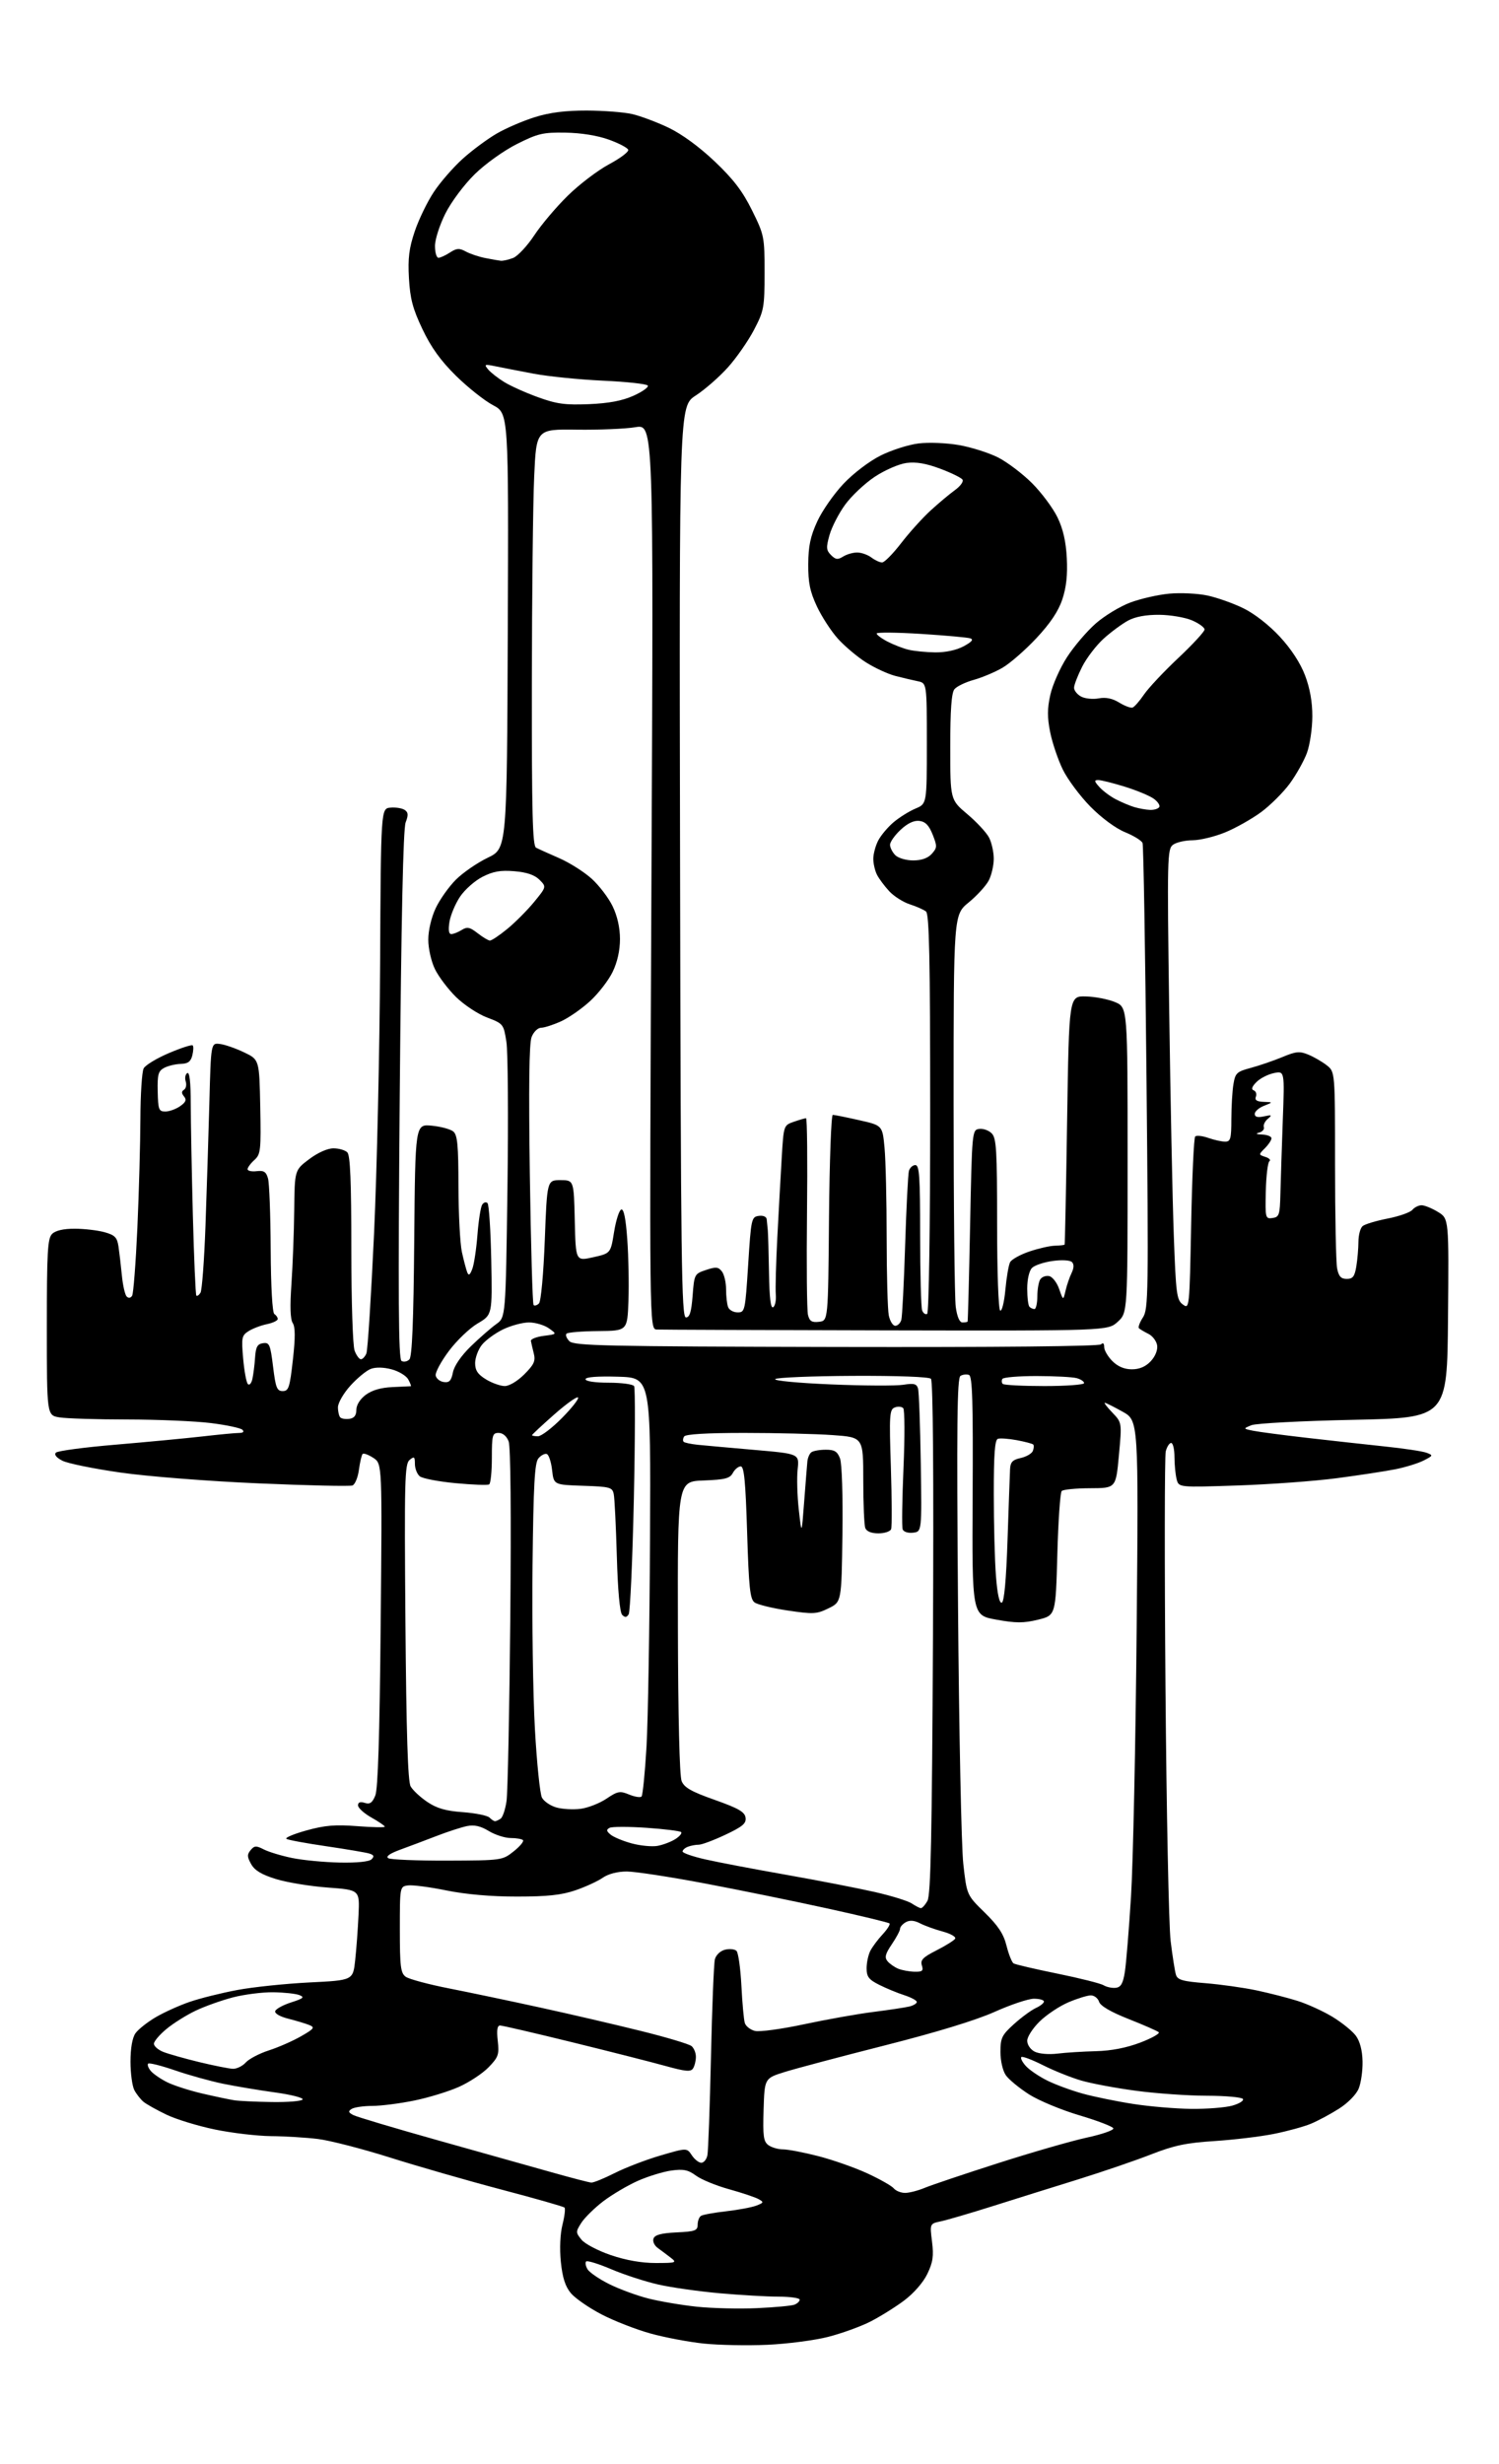 <?xml version="1.0" encoding="UTF-8" standalone="no"?>
<svg 
  version="1.1" 
  xmlns="http://www.w3.org/2000/svg" 
  xmlns:xlink="http://www.w3.org/1999/xlink" 
  xmlns:svg="http://www.w3.org/2000/svg"
  xmlns:rdf="http://www.w3.org/1999/02/22-rdf-syntax-ns#"
  xmlns:cc="http://creativecommons.org/ns#"
  xmlns:dc="http://purl.org/dc/elements/1.1/"
  viewBox="0 0 448 736"
  width="448"
  height="736"
>
<style>svg {background-color: white; }</style>"
<path stroke="none" fill="black" fill-rule="evenodd" d="M229.32,700.37C223.37,700.64 214.82,700.47 210.32,700.00C205.82,699.53 198.62,698.17 194.32,696.97C190.02,695.77 183.45,693.21 179.72,691.26C175.99,689.31 171.90,686.48 170.62,684.96C168.95,682.97 168.11,680.36 167.62,675.64C167.22,671.67 167.41,667.27 168.10,664.50C168.74,661.98 169.01,659.68 168.71,659.38C168.41,659.07 159.91,656.65 149.83,654.00C139.75,651.34 124.75,647.03 116.50,644.42C108.25,641.82 98.58,639.33 95.00,638.89C91.42,638.46 85.12,638.07 81.00,638.04C76.88,638.00 69.35,637.12 64.27,636.07C59.19,635.02 52.67,633.03 49.77,631.64C46.87,630.25 43.79,628.53 42.91,627.81C42.04,627.09 40.80,625.52 40.16,624.32C39.52,623.11 39.00,619.28 39.00,615.79C39.00,611.80 39.55,608.66 40.48,607.33C41.30,606.16 44.02,604.01 46.53,602.53C49.04,601.06 53.61,598.99 56.69,597.94C59.76,596.88 66.15,595.29 70.89,594.40C75.62,593.51 85.35,592.50 92.50,592.14C105.50,591.50 105.50,591.50 106.15,585.50C106.51,582.20 106.96,576.12 107.15,572.00C107.50,564.50 107.50,564.50 98.00,563.80C92.78,563.42 85.81,562.28 82.52,561.27C78.21,559.94 76.13,558.70 75.07,556.81C73.85,554.65 73.82,553.92 74.90,552.62C76.03,551.26 76.56,551.24 78.85,552.41C80.31,553.16 84.10,554.31 87.29,554.96C90.47,555.62 96.86,556.23 101.48,556.33C106.71,556.44 110.33,556.06 111.05,555.35C111.92,554.48 111.75,554.06 110.35,553.63C109.33,553.32 103.57,552.35 97.54,551.46C91.51,550.58 86.14,549.59 85.61,549.26C85.08,548.93 87.76,547.80 91.57,546.74C97.07,545.21 100.20,544.95 106.75,545.46C111.29,545.81 115.00,545.88 115.00,545.62C115.00,545.35 113.20,544.12 111.00,542.88C108.80,541.64 107.00,540.01 107.00,539.25C107.00,538.32 107.66,538.07 109.00,538.50C110.55,538.99 111.26,538.50 112.16,536.32C112.96,534.37 113.46,518.66 113.77,485.35C114.23,437.19 114.23,437.19 111.58,435.46C110.13,434.51 108.69,433.98 108.38,434.28C108.08,434.59 107.58,436.71 107.27,439.00C106.97,441.30 106.09,443.41 105.34,443.70C104.58,443.99 91.93,443.71 77.23,443.07C62.19,442.42 44.16,441.01 36.00,439.84C28.02,438.70 20.21,437.11 18.64,436.30C16.83,435.37 16.12,434.48 16.72,433.88C17.24,433.36 25.28,432.29 34.58,431.51C43.89,430.72 55.55,429.61 60.50,429.05C65.45,428.48 70.38,428.01 71.45,428.01C72.68,428.00 73.05,427.65 72.45,427.06C71.93,426.54 67.69,425.64 63.03,425.06C58.37,424.48 47.12,424.00 38.03,423.99C28.94,423.98 19.81,423.70 17.75,423.36C14.00,422.74 14.00,422.74 14.00,396.44C14.00,373.87 14.22,369.92 15.57,368.57C16.60,367.55 18.94,367.00 22.32,367.01C25.17,367.01 29.17,367.48 31.21,368.04C34.33,368.91 35.00,369.58 35.41,372.29C35.67,374.05 36.13,377.94 36.42,380.92C36.71,383.91 37.36,386.76 37.86,387.26C38.41,387.81 39.06,387.72 39.49,387.02C39.88,386.39 40.58,377.24 41.06,366.68C41.53,356.13 41.93,341.51 41.96,334.18C41.98,326.86 42.42,320.08 42.94,319.11C43.46,318.14 46.85,316.09 50.48,314.55C54.11,313.00 57.31,311.97 57.59,312.25C57.87,312.53 57.82,313.87 57.48,315.23C57.01,317.11 56.17,317.72 53.99,317.78C52.42,317.83 50.20,318.36 49.06,318.97C47.30,319.91 47.01,320.96 47.13,326.04C47.25,331.43 47.47,332.00 49.41,332.00C50.59,332.00 52.58,331.28 53.83,330.41C55.55,329.20 55.83,328.50 55.00,327.50C54.21,326.55 54.21,325.99 54.99,325.50C55.59,325.13 55.82,324.01 55.50,323.00C55.18,321.99 55.39,320.88 55.96,320.53C56.65,320.10 57.00,323.15 57.01,329.69C57.02,335.09 57.30,350.07 57.64,363.00C57.98,375.93 58.45,386.71 58.68,386.97C58.92,387.23 59.47,386.85 59.92,386.13C60.37,385.41 61.04,376.42 61.41,366.16C61.78,355.90 62.30,339.40 62.57,329.50C63.04,311.50 63.04,311.50 65.71,311.82C67.17,311.99 70.42,313.12 72.93,314.32C77.50,316.50 77.50,316.50 77.78,330.57C78.03,343.63 77.91,344.77 76.03,346.48C74.91,347.48 74.00,348.72 74.00,349.23C74.00,349.73 75.22,350.00 76.70,349.82C78.86,349.56 79.54,350.00 80.10,352.00C80.49,353.38 80.85,362.91 80.90,373.19C80.96,384.46 81.40,392.13 82.00,392.50C82.55,392.84 83.00,393.51 83.00,393.98C83.00,394.45 81.54,395.15 79.75,395.52C77.96,395.89 75.50,396.83 74.29,397.60C72.25,398.89 72.12,399.54 72.67,405.75C72.99,409.46 73.62,412.90 74.07,413.39C74.52,413.89 75.13,413.22 75.43,411.89C75.72,410.58 76.09,407.70 76.23,405.50C76.45,402.30 76.92,401.44 78.61,401.20C80.52,400.93 80.79,401.58 81.61,408.20C82.38,414.53 82.77,415.50 84.49,415.50C86.27,415.50 86.60,414.48 87.53,406.17C88.28,399.49 88.26,396.36 87.48,395.17C86.75,394.05 86.63,390.18 87.10,383.50C87.48,378.00 87.86,368.10 87.93,361.50C88.06,349.50 88.06,349.50 92.38,346.25C94.98,344.29 97.87,343.00 99.65,343.00C101.27,343.00 103.14,343.54 103.80,344.20C104.68,345.08 105.00,352.90 105.00,373.13C105.00,388.74 105.43,401.99 105.98,403.43C106.51,404.85 107.36,406.00 107.87,406.00C108.37,406.00 109.11,405.21 109.50,404.25C109.90,403.29 110.92,387.20 111.79,368.50C112.65,349.80 113.47,313.57 113.60,288.00C113.84,241.50 113.84,241.50 116.67,241.24C118.23,241.10 120.13,241.39 120.91,241.90C122.02,242.62 122.09,243.41 121.23,245.66C120.50,247.57 119.92,274.32 119.47,327.13C118.96,387.28 119.08,405.93 119.99,406.49C120.64,406.90 121.70,406.70 122.34,406.06C123.16,405.24 123.59,394.92 123.80,370.33C124.10,335.76 124.10,335.76 129.02,336.23C131.72,336.49 134.62,337.27 135.47,337.97C136.72,339.01 137.00,342.02 137.02,354.37C137.04,362.69 137.50,371.52 138.05,374.00C138.60,376.48 139.31,379.18 139.63,380.00C140.06,381.12 140.44,380.88 141.15,379.03C141.67,377.68 142.36,373.10 142.69,368.86C143.02,364.62 143.65,360.57 144.09,359.86C144.53,359.14 145.25,358.92 145.70,359.36C146.14,359.80 146.64,367.49 146.82,376.45C147.13,392.73 147.13,392.73 142.77,395.29C140.36,396.70 136.49,400.41 134.15,403.54C131.81,406.66 130.04,409.96 130.21,410.86C130.38,411.76 131.47,412.64 132.62,412.80C134.29,413.04 134.86,412.43 135.37,409.90C135.76,407.94 137.84,404.93 140.75,402.10C143.36,399.57 146.77,396.60 148.31,395.50C151.13,393.50 151.13,393.50 151.66,355.00C151.95,333.82 151.81,314.09 151.34,311.15C150.51,305.88 150.42,305.77 145.56,303.92C142.85,302.90 138.68,300.14 136.29,297.80C133.91,295.46 131.07,291.70 129.98,289.45C128.87,287.16 128.00,283.31 128.00,280.67C128.00,277.92 128.91,274.04 130.21,271.28C131.42,268.70 134.14,264.86 136.24,262.76C138.34,260.66 142.64,257.70 145.78,256.19C151.50,253.45 151.50,253.45 151.76,188.48C152.01,123.50 152.01,123.50 147.35,121.03C144.78,119.67 139.80,115.71 136.27,112.24C131.68,107.71 128.85,103.78 126.26,98.33C123.36,92.24 122.57,89.24 122.22,83.12C121.88,77.10 122.25,74.15 123.97,69.05C125.17,65.51 127.73,60.23 129.67,57.32C131.60,54.41 135.49,49.94 138.32,47.40C141.15,44.85 145.73,41.47 148.48,39.88C151.24,38.28 156.36,36.08 159.86,34.99C164.30,33.60 168.97,33.01 175.36,33.02C180.38,33.04 186.51,33.51 188.97,34.08C191.43,34.65 196.32,36.48 199.82,38.15C203.79,40.05 209.01,43.87 213.62,48.24C219.23,53.57 221.94,57.13 224.77,62.85C228.40,70.20 228.50,70.71 228.50,81.45C228.49,91.90 228.32,92.83 225.34,98.54C223.60,101.86 220.09,106.91 217.52,109.76C214.96,112.61 210.64,116.38 207.93,118.14C202.99,121.34 202.99,121.34 203.25,257.42C203.47,377.60 203.68,393.50 205.00,393.50C206.13,393.50 206.62,391.89 207.00,387.00C207.49,380.61 207.56,380.48 211.00,379.33C213.96,378.34 214.69,378.41 215.75,379.77C216.44,380.66 217.00,383.06 217.00,385.11C217.00,387.16 217.27,389.55 217.61,390.42C217.94,391.29 219.22,392.00 220.46,392.00C222.63,392.00 222.72,391.58 223.60,377.75C224.47,364.05 224.59,363.49 226.75,363.18C228.06,362.99 229.06,363.41 229.14,364.18C229.22,364.91 229.37,366.40 229.47,367.50C229.57,368.60 229.73,374.36 229.83,380.31C229.95,387.67 230.34,390.91 231.07,390.46C231.65,390.10 232.01,388.38 231.86,386.65C231.71,384.92 231.92,377.20 232.32,369.50C232.72,361.80 233.31,351.14 233.63,345.81C234.21,336.12 234.21,336.12 237.25,335.06C238.93,334.48 240.57,334.00 240.90,334.00C241.23,334.00 241.36,346.69 241.19,362.20C241.02,377.70 241.15,391.46 241.48,392.76C241.95,394.64 242.63,395.06 244.78,394.81C247.50,394.50 247.50,394.50 247.76,363.75C247.91,346.84 248.42,333.00 248.89,333.00C249.37,333.00 252.90,333.71 256.74,334.58C263.73,336.15 263.73,336.15 264.36,342.83C264.70,346.50 264.99,358.56 264.99,369.62C265.00,380.69 265.28,391.16 265.62,392.87C265.97,394.59 266.84,396.00 267.56,396.00C268.28,396.00 269.09,395.21 269.37,394.25C269.64,393.29 270.16,383.27 270.51,372.00C270.87,360.73 271.38,350.71 271.64,349.75C271.91,348.79 272.78,348.00 273.57,348.00C274.77,348.00 275.00,351.43 275.00,368.92C275.00,380.42 275.27,390.55 275.60,391.41C275.94,392.28 276.61,392.74 277.10,392.44C277.62,392.12 278.00,366.40 278.00,332.56C278.00,286.30 277.72,273.03 276.75,272.25C276.06,271.71 273.89,270.74 271.91,270.11C269.94,269.47 267.19,267.73 265.79,266.23C264.39,264.73 262.74,262.52 262.12,261.32C261.50,260.11 261.00,257.95 261.00,256.52C261.00,255.08 261.66,252.63 262.46,251.07C263.27,249.51 265.35,247.04 267.08,245.58C268.82,244.12 271.76,242.29 273.62,241.51C277.00,240.10 277.00,240.10 277.00,222.07C277.00,204.04 277.00,204.04 274.25,203.47C272.74,203.16 269.70,202.44 267.50,201.87C265.30,201.29 261.39,199.48 258.80,197.84C256.22,196.20 252.46,193.03 250.44,190.80C248.42,188.57 245.59,184.21 244.14,181.12C242.07,176.69 241.52,174.02 241.56,168.50C241.59,163.11 242.21,160.18 244.25,155.75C245.70,152.58 249.23,147.53 252.08,144.51C255.04,141.38 259.80,137.76 263.16,136.08C266.39,134.46 271.49,132.83 274.48,132.46C277.52,132.08 282.86,132.29 286.60,132.94C290.27,133.58 295.54,135.25 298.31,136.65C301.07,138.06 305.64,141.52 308.47,144.35C311.29,147.18 314.69,151.75 316.03,154.50C317.71,157.95 318.57,161.72 318.83,166.67C319.10,171.65 318.69,175.43 317.50,179.00C316.32,182.56 313.92,186.15 309.73,190.63C306.39,194.20 301.83,198.17 299.58,199.47C297.34,200.77 293.48,202.39 291.00,203.08C288.52,203.77 285.94,205.02 285.25,205.86C284.37,206.93 284.00,212.01 284.00,223.13C284.00,238.88 284.00,238.88 289.10,243.18C291.90,245.54 294.83,248.70 295.60,250.19C296.37,251.68 297.00,254.52 297.00,256.50C297.00,258.48 296.33,261.39 295.52,262.97C294.70,264.55 292.00,267.51 289.52,269.54C285.00,273.24 285.00,273.24 285.00,329.48C285.00,360.41 285.29,387.81 285.64,390.36C286.04,393.30 286.77,395.00 287.64,395.00C288.39,395.00 289.08,394.89 289.18,394.75C289.28,394.61 289.62,381.68 289.93,366.00C290.49,337.91 290.53,337.50 292.63,337.20C293.79,337.03 295.48,337.62 296.38,338.52C297.79,339.93 298.00,343.43 298.00,365.51C298.00,379.86 298.40,391.13 298.92,391.45C299.43,391.76 300.12,388.98 300.47,385.26C300.81,381.54 301.45,377.82 301.89,377.00C302.33,376.18 304.89,374.75 307.59,373.83C310.29,372.91 313.74,372.12 315.25,372.08C316.76,372.04 318.08,371.89 318.18,371.75C318.28,371.61 318.62,354.85 318.93,334.50C319.50,297.50 319.50,297.50 324.50,297.63C327.25,297.69 331.19,298.46 333.25,299.32C337.00,300.90 337.00,300.90 337.00,346.51C337.00,392.11 337.00,392.11 334.05,394.81C331.10,397.50 331.10,397.50 264.80,397.37C228.34,397.29 197.50,397.18 196.29,397.12C194.07,397.00 194.07,397.00 194.70,261.85C195.33,126.70 195.33,126.70 189.91,127.60C186.94,128.09 179.05,128.43 172.40,128.34C160.29,128.18 160.29,128.18 159.65,142.34C159.29,150.13 158.98,178.10 158.95,204.50C158.92,242.84 159.17,252.64 160.20,253.19C160.92,253.57 164.03,254.98 167.12,256.32C170.21,257.67 174.57,260.43 176.81,262.45C179.05,264.47 181.87,268.17 183.08,270.67C184.50,273.60 185.29,277.10 185.29,280.50C185.29,283.89 184.50,287.40 183.09,290.31C181.89,292.80 178.87,296.71 176.39,298.99C173.91,301.28 169.99,304.01 167.69,305.05C165.39,306.10 162.70,306.97 161.73,306.98C160.73,306.99 159.48,308.20 158.88,309.75C158.14,311.63 157.98,324.67 158.35,350.87C158.66,371.97 159.16,389.49 159.47,389.80C159.78,390.11 160.51,389.89 161.08,389.32C161.68,388.72 162.43,380.57 162.82,370.38C163.50,352.50 163.50,352.50 167.50,352.50C171.50,352.50 171.50,352.50 171.78,364.60C172.06,376.70 172.06,376.70 177.28,375.53C182.50,374.36 182.50,374.36 183.52,368.01C184.08,364.51 185.05,361.48 185.67,361.28C186.43,361.02 187.03,363.96 187.47,370.20C187.84,375.31 188.00,383.55 187.82,388.50C187.50,397.50 187.50,397.50 178.76,397.58C173.95,397.62 169.70,397.97 169.32,398.35C168.93,398.73 169.32,399.75 170.17,400.60C171.55,401.98 180.66,402.18 249.92,402.33C298.20,402.43 328.46,402.14 329.05,401.55C329.65,400.95 330.00,401.24 330.00,402.35C330.00,403.31 331.10,405.20 332.45,406.55C334.09,408.18 336.03,409.00 338.28,409.00C340.55,409.00 342.39,408.21 343.91,406.60C345.26,405.16 346.03,403.27 345.83,401.87C345.65,400.60 344.48,399.04 343.23,398.42C341.99,397.80 340.71,397.04 340.40,396.74C340.09,396.43 340.62,394.98 341.58,393.51C343.21,391.02 343.28,386.45 342.65,321.98C342.28,284.10 341.75,252.52 341.47,251.80C341.20,251.09 338.84,249.63 336.24,248.57C333.43,247.42 329.20,244.30 325.87,240.92C322.78,237.77 319.07,232.79 317.63,229.85C316.20,226.91 314.50,221.89 313.86,218.70C312.97,214.25 312.98,211.65 313.91,207.52C314.57,204.56 316.81,199.51 318.88,196.31C320.95,193.10 324.80,188.59 327.42,186.28C330.05,183.96 334.72,181.13 337.79,179.98C340.86,178.83 346.12,177.63 349.48,177.32C352.85,177.01 357.97,177.26 360.87,177.88C363.77,178.50 368.62,180.22 371.65,181.71C374.91,183.30 379.34,186.76 382.49,190.17C385.88,193.82 388.64,198.05 390.03,201.72C391.49,205.55 392.23,209.69 392.21,214.00C392.20,217.57 391.48,222.46 390.61,224.86C389.73,227.25 387.41,231.39 385.46,234.06C383.50,236.72 379.64,240.56 376.87,242.60C374.10,244.63 369.29,247.34 366.17,248.62C363.05,249.90 358.67,250.96 356.44,250.98C354.21,250.99 351.57,251.59 350.58,252.32C348.86,253.58 348.80,256.07 349.43,301.57C349.79,327.93 350.41,358.20 350.80,368.83C351.44,386.56 351.67,388.29 353.50,389.63C355.48,391.08 355.50,390.87 356.00,365.63C356.27,351.62 356.81,339.85 357.20,339.47C357.58,339.08 359.34,339.27 361.10,339.88C362.86,340.50 365.13,341.00 366.15,341.00C367.77,341.00 368.00,340.15 368.01,334.25C368.02,330.54 368.29,325.86 368.63,323.85C369.18,320.50 369.62,320.09 373.86,318.96C376.41,318.27 380.64,316.82 383.25,315.74C387.34,314.03 388.42,313.93 391.04,315.02C392.71,315.71 395.19,317.15 396.54,318.21C399.00,320.15 399.00,320.15 399.00,347.95C399.00,363.24 399.28,377.16 399.62,378.87C400.10,381.26 400.78,382.00 402.49,382.00C404.31,382.00 404.86,381.29 405.36,378.25C405.70,376.19 405.98,372.87 405.99,370.87C406.00,368.88 406.56,366.78 407.25,366.22C407.94,365.65 411.30,364.64 414.73,363.97C418.16,363.30 421.48,362.13 422.11,361.37C422.73,360.62 423.98,360.00 424.87,360.00C425.77,360.01 427.97,360.90 429.76,362.00C433.03,363.99 433.03,363.99 432.76,393.74C432.50,423.50 432.50,423.50 404.50,424.09C389.10,424.41 375.38,425.14 374.00,425.70C371.50,426.73 371.50,426.73 374.50,427.35C376.15,427.69 383.35,428.64 390.50,429.46C397.65,430.28 408.14,431.44 413.82,432.04C419.49,432.63 425.11,433.47 426.30,433.91C428.38,434.68 428.35,434.77 425.48,436.24C423.84,437.08 420.02,438.26 417.00,438.86C413.98,439.46 406.10,440.66 399.50,441.53C392.90,442.40 379.58,443.37 369.90,443.70C352.31,444.29 352.31,444.29 351.67,441.90C351.32,440.58 351.02,437.59 351.01,435.25C351.01,432.91 350.56,431.00 350.02,431.00C349.48,431.00 348.75,432.14 348.40,433.53C348.06,434.91 348.02,466.53 348.32,503.78C348.62,541.02 349.31,575.21 349.86,579.75C350.41,584.28 351.13,588.83 351.45,589.85C351.94,591.39 353.47,591.82 360.27,592.36C364.80,592.73 371.65,593.69 375.50,594.50C379.35,595.32 384.88,596.73 387.80,597.65C390.71,598.56 395.40,600.70 398.22,602.40C401.03,604.11 404.18,606.65 405.22,608.06C406.43,609.70 407.15,612.44 407.22,615.70C407.28,618.49 406.76,622.16 406.06,623.85C405.33,625.63 402.83,628.17 400.14,629.87C397.59,631.49 393.79,633.52 391.70,634.38C389.61,635.24 384.66,636.59 380.70,637.38C376.74,638.18 368.77,639.13 363.00,639.51C354.51,640.05 350.87,640.82 344.00,643.51C339.32,645.34 329.43,648.72 322.00,651.03C314.57,653.33 303.10,656.92 296.50,659.01C289.90,661.09 283.01,663.11 281.19,663.49C277.88,664.19 277.88,664.19 278.55,669.55C279.09,673.89 278.82,675.74 277.13,679.23C275.90,681.78 273.06,685.02 270.17,687.18C267.49,689.18 262.94,692.01 260.06,693.47C257.17,694.93 251.51,696.98 247.47,698.01C243.43,699.04 235.27,700.10 229.32,700.37zM226.17,689.43C231.48,689.19 236.55,688.73 237.42,688.39C238.29,688.06 239.00,687.38 239.00,686.89C239.00,686.40 236.19,686.00 232.75,685.99C229.31,685.99 221.38,685.53 215.13,684.98C208.88,684.42 200.59,683.25 196.70,682.36C192.82,681.48 186.53,679.43 182.72,677.81C178.91,676.19 175.52,675.14 175.18,675.48C174.85,675.82 175.03,676.86 175.59,677.80C176.14,678.73 179.05,680.73 182.05,682.23C185.05,683.73 190.33,685.67 193.80,686.55C197.26,687.42 203.78,688.53 208.30,689.00C212.81,689.47 220.85,689.67 226.17,689.43zM196.00,675.94C202.06,675.94 202.37,675.83 200.50,674.39C199.40,673.53 197.65,672.23 196.62,671.48C195.55,670.71 194.99,669.47 195.32,668.61C195.73,667.53 197.70,667.01 202.20,666.80C207.73,666.54 208.50,666.26 208.50,664.50C208.50,663.40 208.95,662.21 209.50,661.86C210.05,661.51 213.43,660.89 217.00,660.49C220.57,660.08 224.62,659.33 226.00,658.81C228.29,657.94 228.35,657.77 226.70,656.85C225.71,656.30 221.74,654.97 217.88,653.90C214.02,652.83 209.56,651.00 207.99,649.83C205.67,648.12 204.26,647.83 200.66,648.32C198.21,648.66 193.70,650.04 190.63,651.40C187.57,652.76 182.91,655.51 180.28,657.51C177.65,659.52 174.71,662.42 173.73,663.95C172.04,666.62 172.05,666.83 173.78,668.97C174.77,670.20 178.72,672.28 182.54,673.58C187.07,675.12 191.77,675.95 196.00,675.94zM270.50,655.00C271.74,655.00 274.38,654.32 276.37,653.49C278.36,652.66 288.24,649.34 298.32,646.11C308.40,642.88 320.35,639.44 324.86,638.47C329.37,637.49 332.92,636.26 332.74,635.72C332.56,635.18 328.00,633.43 322.60,631.83C317.20,630.23 310.41,627.41 307.51,625.55C304.61,623.69 301.51,621.14 300.62,619.87C299.69,618.54 299.00,615.57 299.00,612.89C299.00,608.71 299.42,607.85 303.05,604.57C305.28,602.56 308.21,600.41 309.55,599.79C310.90,599.18 312.00,598.30 312.00,597.84C312.00,597.38 310.65,597.00 309.00,597.00C307.35,597.00 302.06,598.77 297.25,600.93C291.67,603.43 279.82,607.05 264.50,610.93C251.30,614.28 237.80,617.86 234.50,618.89C228.50,620.77 228.50,620.77 228.21,630.12C227.96,638.05 228.18,639.66 229.65,640.73C230.60,641.43 232.57,642.00 234.03,642.00C235.49,642.00 240.21,642.90 244.52,644.01C248.84,645.11 255.43,647.43 259.18,649.15C262.93,650.88 266.51,652.90 267.12,653.65C267.74,654.39 269.26,655.00 270.50,655.00zM176.72,651.92C177.39,651.96 180.54,650.68 183.72,649.07C186.90,647.46 193.05,645.10 197.38,643.83C205.27,641.52 205.27,641.52 206.76,643.76C207.57,644.99 208.86,646.00 209.60,646.00C210.35,646.00 211.17,644.99 211.42,643.75C211.67,642.51 212.15,629.35 212.48,614.51C212.81,599.66 213.34,586.49 213.65,585.25C213.98,583.94 215.26,582.72 216.68,582.36C218.04,582.02 219.58,582.18 220.12,582.72C220.65,583.25 221.31,587.92 221.58,593.09C221.84,598.27 222.30,603.29 222.60,604.25C222.89,605.21 224.25,606.28 225.62,606.62C226.99,606.96 233.59,606.07 240.30,604.63C247.01,603.20 256.32,601.54 261.00,600.95C265.68,600.36 270.51,599.63 271.75,599.33C272.99,599.03 274.00,598.42 274.00,597.97C274.00,597.52 272.31,596.61 270.25,595.94C268.19,595.28 264.81,593.88 262.75,592.84C259.65,591.29 259.00,590.43 259.00,587.91C259.00,586.24 259.50,583.89 260.12,582.68C260.74,581.48 262.39,579.27 263.80,577.76C265.20,576.25 266.12,574.79 265.84,574.51C265.56,574.23 257.27,572.23 247.42,570.07C237.56,567.90 221.02,564.53 210.66,562.57C200.29,560.61 189.79,559.00 187.31,559.00C184.54,559.00 181.79,559.72 180.15,560.86C178.69,561.88 175.03,563.57 172.00,564.61C167.81,566.04 163.65,566.49 154.50,566.49C146.80,566.50 139.25,565.84 133.42,564.66C128.42,563.64 123.25,562.97 121.92,563.16C119.50,563.50 119.50,563.52 119.50,576.33C119.50,587.40 119.74,589.34 121.25,590.44C122.21,591.14 128.06,592.72 134.25,593.93C140.44,595.15 152.70,597.72 161.50,599.65C170.30,601.57 183.77,604.70 191.43,606.60C199.08,608.49 205.95,610.54 206.68,611.15C207.40,611.75 207.99,613.20 207.98,614.37C207.98,615.54 207.59,617.09 207.13,617.82C206.45,618.89 204.91,618.75 198.90,617.09C194.83,615.96 182.31,612.78 171.08,610.02C159.84,607.26 150.11,605.00 149.45,605.00C148.61,605.00 148.40,606.39 148.76,609.56C149.22,613.69 148.96,614.44 146.02,617.48C144.24,619.32 140.24,621.96 137.14,623.34C134.04,624.72 128.03,626.56 123.79,627.42C119.55,628.29 113.93,629.01 111.29,629.02C108.66,629.02 105.88,629.43 105.11,629.91C103.99,630.62 104.09,630.97 105.61,631.76C106.65,632.30 118.07,635.70 131.00,639.33C143.93,642.95 159.22,647.25 165.00,648.88C170.78,650.51 176.05,651.88 176.72,651.92zM356.00,629.90C360.68,629.95 366.20,629.52 368.28,628.94C370.35,628.36 371.79,627.47 371.47,626.95C371.15,626.43 366.30,625.99 360.69,625.98C355.09,625.97 345.60,625.31 339.62,624.51C333.63,623.72 326.23,622.34 323.17,621.45C320.11,620.56 314.95,618.49 311.70,616.85C308.45,615.21 305.55,614.12 305.24,614.43C304.93,614.74 305.54,615.94 306.59,617.10C307.64,618.26 310.52,620.22 313.00,621.45C315.48,622.68 320.28,624.44 323.67,625.37C327.07,626.30 333.82,627.68 338.67,628.43C343.53,629.19 351.32,629.85 356.00,629.90zM81.19,627.86C85.97,627.94 90.13,627.60 90.44,627.10C90.74,626.61 87.06,625.66 82.25,625.00C77.44,624.34 70.41,623.16 66.64,622.39C62.87,621.61 56.42,619.82 52.31,618.40C48.20,616.99 44.59,616.08 44.28,616.39C43.97,616.70 44.31,617.67 45.04,618.55C45.77,619.43 47.97,620.95 49.93,621.93C51.89,622.91 56.65,624.44 60.50,625.33C64.35,626.22 68.62,627.12 70.00,627.33C71.38,627.55 76.41,627.79 81.19,627.86zM69.60,617.93C70.75,617.97 72.49,617.12 73.46,616.04C74.44,614.96 77.54,613.34 80.37,612.43C83.19,611.52 87.51,609.63 89.96,608.22C93.88,605.98 94.18,605.57 92.46,604.87C91.38,604.43 88.56,603.58 86.19,602.98C83.64,602.34 82.03,601.40 82.26,600.69C82.47,600.04 84.62,598.86 87.04,598.09C90.70,596.91 91.10,596.55 89.46,595.91C88.38,595.49 84.86,595.11 81.64,595.07C78.42,595.03 73.02,595.72 69.64,596.59C66.26,597.47 61.25,599.25 58.50,600.56C55.75,601.86 51.81,604.33 49.75,606.04C47.69,607.75 46.00,609.73 46.00,610.45C46.00,611.17 47.24,612.26 48.75,612.87C50.26,613.48 55.10,614.85 59.50,615.92C63.90,616.98 68.44,617.89 69.60,617.93zM316.00,613.40C318.48,613.09 323.65,612.77 327.50,612.67C332.12,612.56 336.64,611.68 340.80,610.10C344.26,608.78 346.74,607.38 346.30,607.00C345.86,606.62 341.80,604.84 337.29,603.06C331.93,600.94 328.86,599.14 328.47,597.90C328.14,596.86 327.03,596.00 326.02,596.00C325.00,596.00 321.99,596.93 319.33,598.06C316.67,599.19 312.81,601.76 310.75,603.76C308.69,605.77 307.00,608.37 307.00,609.55C307.00,610.77 307.97,612.18 309.25,612.82C310.51,613.46 313.47,613.71 316.00,613.40zM333.48,593.74C335.00,593.56 335.63,592.45 336.18,589.00C336.57,586.52 337.40,576.40 338.02,566.50C338.64,556.60 339.40,520.56 339.71,486.41C340.27,424.32 340.27,424.32 335.51,421.66C332.89,420.20 330.50,419.00 330.19,419.00C329.88,419.00 330.90,420.33 332.47,421.96C335.31,424.93 335.31,424.93 334.40,434.71C333.50,444.50 333.50,444.50 325.81,444.52C321.58,444.53 317.76,444.91 317.31,445.35C316.86,445.80 316.27,454.34 316.00,464.33C315.50,482.50 315.50,482.50 310.23,483.79C305.93,484.84 303.64,484.84 297.73,483.77C290.50,482.47 290.50,482.47 290.69,446.82C290.84,418.62 290.61,411.07 289.60,410.68C288.90,410.41 287.75,410.54 287.05,410.97C286.04,411.59 285.89,425.47 286.32,479.63C286.61,516.96 287.32,551.67 287.90,556.76C288.94,566.03 288.94,566.03 294.29,571.26C298.33,575.21 299.94,577.65 300.82,581.19C301.47,583.77 302.42,586.14 302.92,586.45C303.43,586.77 309.31,588.14 315.99,589.50C322.66,590.86 328.88,592.42 329.81,592.97C330.74,593.53 332.39,593.87 333.48,593.74zM273.32,588.94C275.67,588.99 276.03,588.68 275.51,587.04C275.01,585.46 275.83,584.61 279.88,582.56C282.62,581.17 285.13,579.60 285.46,579.07C285.79,578.53 284.13,577.58 281.78,576.94C279.43,576.31 276.36,575.20 274.97,574.48C273.25,573.59 271.89,573.48 270.72,574.14C269.77,574.67 269.00,575.55 269.00,576.10C269.00,576.65 267.89,578.74 266.53,580.74C264.58,583.62 264.31,584.67 265.25,585.80C265.90,586.58 267.35,587.59 268.47,588.05C269.58,588.50 271.77,588.90 273.32,588.94zM275.21,569.95C275.61,569.98 276.50,568.99 277.19,567.75C278.17,566.01 278.54,548.19 278.83,489.15C279.07,440.35 278.85,412.45 278.23,411.83C277.65,411.25 268.25,410.90 254.89,410.96C242.59,411.02 232.14,411.46 231.68,411.92C231.20,412.40 238.72,413.11 248.44,413.51C258.13,413.92 267.82,413.96 269.96,413.62C273.15,413.11 273.96,413.32 274.37,414.75C274.65,415.71 275.01,425.73 275.19,437.00C275.50,457.50 275.50,457.50 272.88,457.80C271.39,457.98 270.04,457.54 269.77,456.80C269.50,456.09 269.62,447.85 270.02,438.50C270.43,429.15 270.39,421.10 269.95,420.62C269.50,420.13 268.36,420.03 267.41,420.40C265.84,421.00 265.74,422.59 266.25,438.28C266.55,447.75 266.59,456.06 266.32,456.75C266.05,457.44 264.34,458.00 262.52,458.00C260.43,458.00 258.99,457.42 258.61,456.42C258.27,455.55 258.00,449.09 258.00,442.07C258.00,429.30 258.00,429.30 248.85,428.65C243.81,428.29 231.91,428.00 222.41,428.00C211.24,428.00 204.88,428.38 204.46,429.07C204.10,429.65 204.03,430.37 204.32,430.65C204.60,430.94 206.56,431.34 208.67,431.56C210.78,431.77 218.43,432.46 225.69,433.09C238.88,434.24 238.88,434.24 238.39,438.87C238.11,441.42 238.27,446.88 238.74,451.00C239.58,458.50 239.58,458.50 240.34,448.50C240.76,443.00 241.19,437.60 241.30,436.50C241.41,435.40 241.95,434.17 242.50,433.77C243.05,433.36 244.97,433.02 246.77,433.02C249.39,433.00 250.25,433.52 251.05,435.62C251.62,437.14 251.93,446.71 251.77,458.37C251.50,478.50 251.50,478.50 247.62,480.39C244.07,482.13 243.05,482.18 235.44,481.05C230.86,480.37 226.40,479.28 225.51,478.63C224.16,477.64 223.80,474.25 223.29,457.73C222.82,442.45 222.39,438.00 221.38,438.00C220.66,438.00 219.60,438.88 219.02,439.96C218.14,441.60 216.72,441.96 210.24,442.21C202.50,442.50 202.50,442.50 202.60,486.00C202.66,512.67 203.09,530.46 203.71,531.98C204.50,533.94 206.62,535.14 213.61,537.61C220.67,540.11 222.57,541.20 222.82,542.89C223.08,544.63 222.00,545.56 216.82,548.01C213.34,549.65 209.75,551.00 208.83,551.00C207.91,551.00 206.45,551.27 205.58,551.61C204.71,551.94 204.00,552.58 204.00,553.03C204.00,553.47 207.04,554.53 210.75,555.37C214.46,556.22 225.38,558.30 235.00,559.99C244.62,561.69 256.55,564.01 261.50,565.14C266.45,566.27 271.40,567.81 272.50,568.55C273.60,569.29 274.82,569.92 275.21,569.95zM133.72,555.75C150.00,555.69 150.14,555.67 153.53,552.98C155.40,551.49 156.65,549.98 156.30,549.63C155.95,549.29 154.28,549.00 152.58,549.00C150.89,548.99 147.96,548.05 146.08,546.91C143.66,545.43 141.76,545.00 139.61,545.43C137.93,545.76 133.85,547.09 130.53,548.37C127.21,549.65 122.31,551.50 119.64,552.47C116.46,553.64 115.22,554.52 116.05,555.03C116.75,555.46 124.70,555.78 133.72,555.75zM196.50,551.35C198.15,551.05 200.55,550.14 201.84,549.32C203.12,548.51 203.90,547.57 203.56,547.23C203.23,546.90 198.58,546.32 193.23,545.95C187.88,545.58 182.91,545.58 182.19,545.96C181.15,546.51 181.21,546.93 182.49,547.99C183.38,548.73 186.22,549.91 188.81,550.61C191.39,551.31 194.85,551.64 196.50,551.35zM147.95,543.98C148.25,543.98 149.00,543.64 149.61,543.23C150.22,542.83 151.02,540.48 151.38,538.00C151.75,535.52 152.25,510.91 152.51,483.29C152.80,452.21 152.61,432.11 152.02,430.54C151.42,428.97 150.27,428.00 149.02,428.00C147.17,428.00 147.00,428.64 147.00,435.44C147.00,439.53 146.64,443.11 146.19,443.38C145.75,443.66 141.22,443.49 136.13,443.01C131.04,442.53 126.23,441.61 125.44,440.95C124.65,440.29 124.00,438.63 124.00,437.26C124.00,435.08 123.79,434.93 122.40,436.08C120.96,437.28 120.83,442.23 121.17,484.46C121.44,517.75 121.89,532.11 122.72,533.57C123.36,534.71 125.59,536.80 127.69,538.21C130.55,540.14 133.21,540.91 138.34,541.28C142.11,541.56 145.68,542.28 146.29,542.89C146.90,543.50 147.65,543.99 147.95,543.98zM173.50,540.28C175.70,540.00 179.18,538.64 181.24,537.26C184.60,535.00 185.28,534.87 188.02,536.01C189.69,536.70 191.36,536.97 191.73,536.61C192.09,536.24 192.76,529.54 193.22,521.72C193.67,513.90 194.14,485.90 194.27,459.50C194.50,411.50 194.50,411.50 184.75,411.21C178.51,411.03 175.00,411.30 175.00,411.96C175.00,412.58 177.82,413.00 181.94,413.00C185.76,413.00 189.17,413.46 189.51,414.02C189.86,414.59 189.82,429.85 189.43,447.95C189.03,466.05 188.34,481.45 187.89,482.17C187.29,483.15 186.79,483.19 185.95,482.35C185.24,481.64 184.64,475.10 184.35,464.86C184.09,455.86 183.68,447.50 183.43,446.29C183.01,444.24 182.35,444.06 174.24,443.79C165.50,443.50 165.50,443.50 165.00,439.08C164.72,436.65 164.01,434.49 163.40,434.29C162.80,434.10 161.67,434.69 160.90,435.62C159.79,436.96 159.43,443.47 159.16,467.52C158.98,484.14 159.29,506.10 159.86,516.33C160.43,526.56 161.38,535.83 161.97,536.94C162.56,538.05 164.50,539.37 166.27,539.87C168.05,540.38 171.30,540.56 173.50,540.28zM299.40,478.70C300.12,478.47 300.72,471.90 301.12,459.92C301.46,449.79 301.80,440.30 301.87,438.83C301.97,436.71 302.63,436.02 305.07,435.49C306.75,435.11 308.39,434.16 308.69,433.36C309.00,432.57 309.04,431.71 308.79,431.46C308.54,431.21 306.34,430.63 303.90,430.17C301.46,429.72 298.91,429.53 298.23,429.76C297.32,430.06 297.00,434.41 297.01,446.33C297.01,455.23 297.30,466.23 297.66,470.78C298.07,476.11 298.69,478.94 299.40,478.70zM160.78,429.00C161.77,429.00 165.00,426.54 167.98,423.52C170.95,420.51 173.10,417.76 172.75,417.41C172.40,417.06 169.16,419.38 165.55,422.57C161.95,425.75 159.00,428.50 159.00,428.68C159.00,428.85 159.80,429.00 160.78,429.00zM104.46,423.79C105.86,423.59 106.50,422.75 106.50,421.11C106.50,419.67 107.60,417.90 109.30,416.63C111.16,415.24 113.84,414.46 117.30,414.31C120.16,414.19 122.63,414.07 122.79,414.05C122.94,414.02 122.60,413.12 122.02,412.03C121.44,410.95 119.22,409.60 117.08,409.02C114.66,408.37 112.30,408.32 110.81,408.88C109.50,409.38 106.75,411.64 104.71,413.90C102.67,416.16 101.00,419.05 101.00,420.34C101.00,421.62 101.32,422.99 101.71,423.38C102.10,423.77 103.34,423.95 104.46,423.79zM150.85,414.00C152.21,414.00 154.68,412.52 156.71,410.49C159.61,407.59 160.10,406.52 159.53,404.26C159.15,402.76 158.77,401.09 158.67,400.53C158.58,399.98 160.30,399.30 162.50,399.01C166.50,398.50 166.50,398.50 164.03,396.75C162.67,395.79 160.00,395.00 158.09,395.00C156.19,395.00 152.69,395.94 150.32,397.09C147.95,398.24 145.11,400.32 144.00,401.72C142.90,403.12 142.00,405.57 142.00,407.15C142.00,409.33 142.79,410.51 145.25,412.01C147.04,413.10 149.56,413.99 150.85,414.00zM312.17,414.00C318.68,414.00 324.00,413.60 324.00,413.12C324.00,412.63 322.99,411.96 321.75,411.63C320.51,411.30 315.14,411.02 309.81,411.01C304.48,411.01 299.88,411.39 299.59,411.86C299.29,412.33 299.34,413.01 299.69,413.36C300.05,413.71 305.66,414.00 312.17,414.00zM309.17,391.00C309.62,391.00 310.01,389.31 310.02,387.25C310.02,385.19 310.42,382.89 310.89,382.15C311.36,381.41 312.55,380.96 313.53,381.15C314.52,381.34 315.87,383.07 316.54,385.00C317.76,388.50 317.76,388.50 318.46,385.50C318.84,383.85 319.65,381.48 320.26,380.23C320.98,378.74 321.02,377.62 320.37,376.97C319.81,376.41 317.36,376.26 314.62,376.64C312.00,377.00 309.21,377.93 308.43,378.72C307.59,379.55 307.00,382.12 307.00,384.90C307.00,387.52 307.30,389.97 307.67,390.33C308.03,390.70 308.71,391.00 309.17,391.00zM380.31,363.81C382.31,363.53 382.52,362.88 382.67,356.50C382.76,352.65 383.09,342.83 383.38,334.68C383.93,319.86 383.93,319.86 380.71,320.53C378.95,320.89 376.60,322.10 375.50,323.21C374.15,324.57 373.89,325.38 374.69,325.68C375.35,325.93 375.64,326.78 375.34,327.56C374.94,328.59 375.60,329.03 377.64,329.11C380.50,329.21 380.50,329.21 377.75,330.30C376.24,330.90 375.00,331.98 375.00,332.71C375.00,333.63 375.84,333.86 377.75,333.45C380.13,332.94 380.28,333.04 378.91,334.18C378.04,334.91 377.50,336.02 377.72,336.67C377.93,337.31 377.30,338.04 376.31,338.30C375.13,338.61 375.46,338.81 377.25,338.88C378.76,338.95 380.00,339.45 380.00,340.00C380.00,340.55 379.12,341.88 378.05,342.95C376.12,344.88 376.12,344.90 378.18,345.56C379.33,345.92 379.87,346.51 379.38,346.86C378.90,347.21 378.41,351.24 378.31,355.81C378.12,363.84 378.19,364.11 380.31,363.81zM146.40,280.94C146.89,280.97 149.24,279.41 151.61,277.46C153.98,275.52 157.59,271.89 159.63,269.41C163.33,264.89 163.33,264.89 161.23,262.78C159.77,261.33 157.45,260.54 153.73,260.23C149.58,259.88 147.39,260.27 144.18,261.91C141.88,263.08 138.86,265.77 137.46,267.88C136.06,269.99 134.65,273.36 134.33,275.36C133.94,277.77 134.12,279.00 134.88,279.00C135.51,279.00 136.91,278.45 137.98,277.78C139.61,276.76 140.39,276.91 142.72,278.72C144.25,279.91 145.90,280.91 146.40,280.94zM272.92,257.00C275.40,257.00 277.30,256.33 278.47,255.04C280.10,253.23 280.12,252.76 278.74,249.29C277.65,246.53 276.57,245.42 274.78,245.20C273.15,245.00 271.25,245.90 269.16,247.85C267.42,249.47 266.00,251.49 266.00,252.33C266.00,253.17 266.71,254.56 267.57,255.43C268.44,256.30 270.82,257.00 272.92,257.00zM343.69,241.91C344.90,241.96 346.14,241.58 346.46,241.07C346.77,240.56 346.01,239.42 344.77,238.54C343.52,237.66 339.64,236.05 336.14,234.97C332.65,233.89 329.09,233.00 328.24,233.00C326.95,233.00 327.01,233.36 328.59,235.10C329.64,236.26 331.84,237.90 333.49,238.75C335.14,239.61 337.61,240.65 338.99,241.07C340.37,241.48 342.49,241.87 343.69,241.91zM338.50,211.34C339.05,211.13 340.59,209.38 341.91,207.44C343.24,205.49 347.85,200.58 352.16,196.53C356.47,192.47 360.00,188.65 360.00,188.03C360.00,187.41 358.31,186.18 356.25,185.30C354.19,184.42 349.80,183.67 346.50,183.64C342.58,183.60 339.35,184.19 337.19,185.34C335.37,186.32 332.07,188.75 329.86,190.74C327.65,192.74 324.75,196.52 323.42,199.15C322.09,201.78 321.00,204.61 321.00,205.43C321.00,206.26 321.95,207.44 323.11,208.06C324.26,208.68 326.63,208.92 328.36,208.60C330.49,208.20 332.46,208.60 334.50,209.86C336.15,210.87 337.95,211.54 338.50,211.34zM279.50,194.86C282.59,194.89 285.84,194.20 288.00,193.04C290.42,191.74 291.04,191.01 290.00,190.67C289.18,190.40 282.54,189.80 275.25,189.34C267.96,188.88 262.00,188.83 262.00,189.22C262.00,189.62 263.46,190.71 265.25,191.64C267.04,192.57 269.85,193.66 271.50,194.06C273.15,194.47 276.75,194.82 279.50,194.86zM263.63,168.00C264.32,168.00 266.87,165.41 269.31,162.25C271.74,159.09 275.71,154.70 278.12,152.49C280.53,150.28 283.81,147.54 285.40,146.39C287.00,145.24 288.02,143.84 287.67,143.28C287.33,142.72 284.32,141.24 281.00,140.00C276.76,138.41 273.75,137.90 270.89,138.29C268.64,138.59 264.42,140.43 261.42,142.42C258.44,144.40 254.46,148.15 252.57,150.76C250.67,153.37 248.58,157.44 247.91,159.82C246.86,163.56 246.92,164.35 248.37,165.80C249.74,167.17 250.38,167.24 252.00,166.23C253.09,165.55 254.99,165.01 256.24,165.03C257.48,165.05 259.37,165.72 260.44,166.53C261.51,167.34 262.94,168.00 263.63,168.00zM176.00,120.72C181.94,120.47 185.95,119.72 189.32,118.21C191.98,117.02 193.90,115.65 193.60,115.17C193.31,114.69 187.31,114.03 180.28,113.71C173.25,113.39 163.90,112.45 159.50,111.62C155.10,110.79 149.93,109.79 148.00,109.39C144.82,108.73 144.63,108.82 145.86,110.32C146.61,111.23 148.77,112.93 150.67,114.10C152.56,115.27 157.12,117.32 160.81,118.65C166.38,120.67 168.93,121.01 176.00,120.72zM149.68,77.89C150.34,77.95 151.98,77.58 153.34,77.06C154.70,76.54 157.54,73.51 159.66,70.31C161.77,67.11 166.31,61.75 169.74,58.40C173.17,55.04 178.71,50.84 182.04,49.06C185.38,47.28 187.95,45.34 187.75,44.74C187.55,44.14 184.93,42.77 181.94,41.70C178.57,40.48 173.64,39.69 169.00,39.62C162.30,39.51 160.76,39.87 154.52,43.00C150.58,44.98 145.09,48.90 141.90,52.02C138.74,55.12 134.89,60.25 133.13,63.74C131.39,67.20 130.00,71.51 130.00,73.47C130.00,75.41 130.47,77.00 131.04,77.00C131.60,77.00 133.15,76.29 134.47,75.43C136.46,74.13 137.26,74.07 139.18,75.11C140.46,75.81 143.07,76.69 145.00,77.07C146.93,77.46 149.03,77.82 149.68,77.89z" />

</svg>